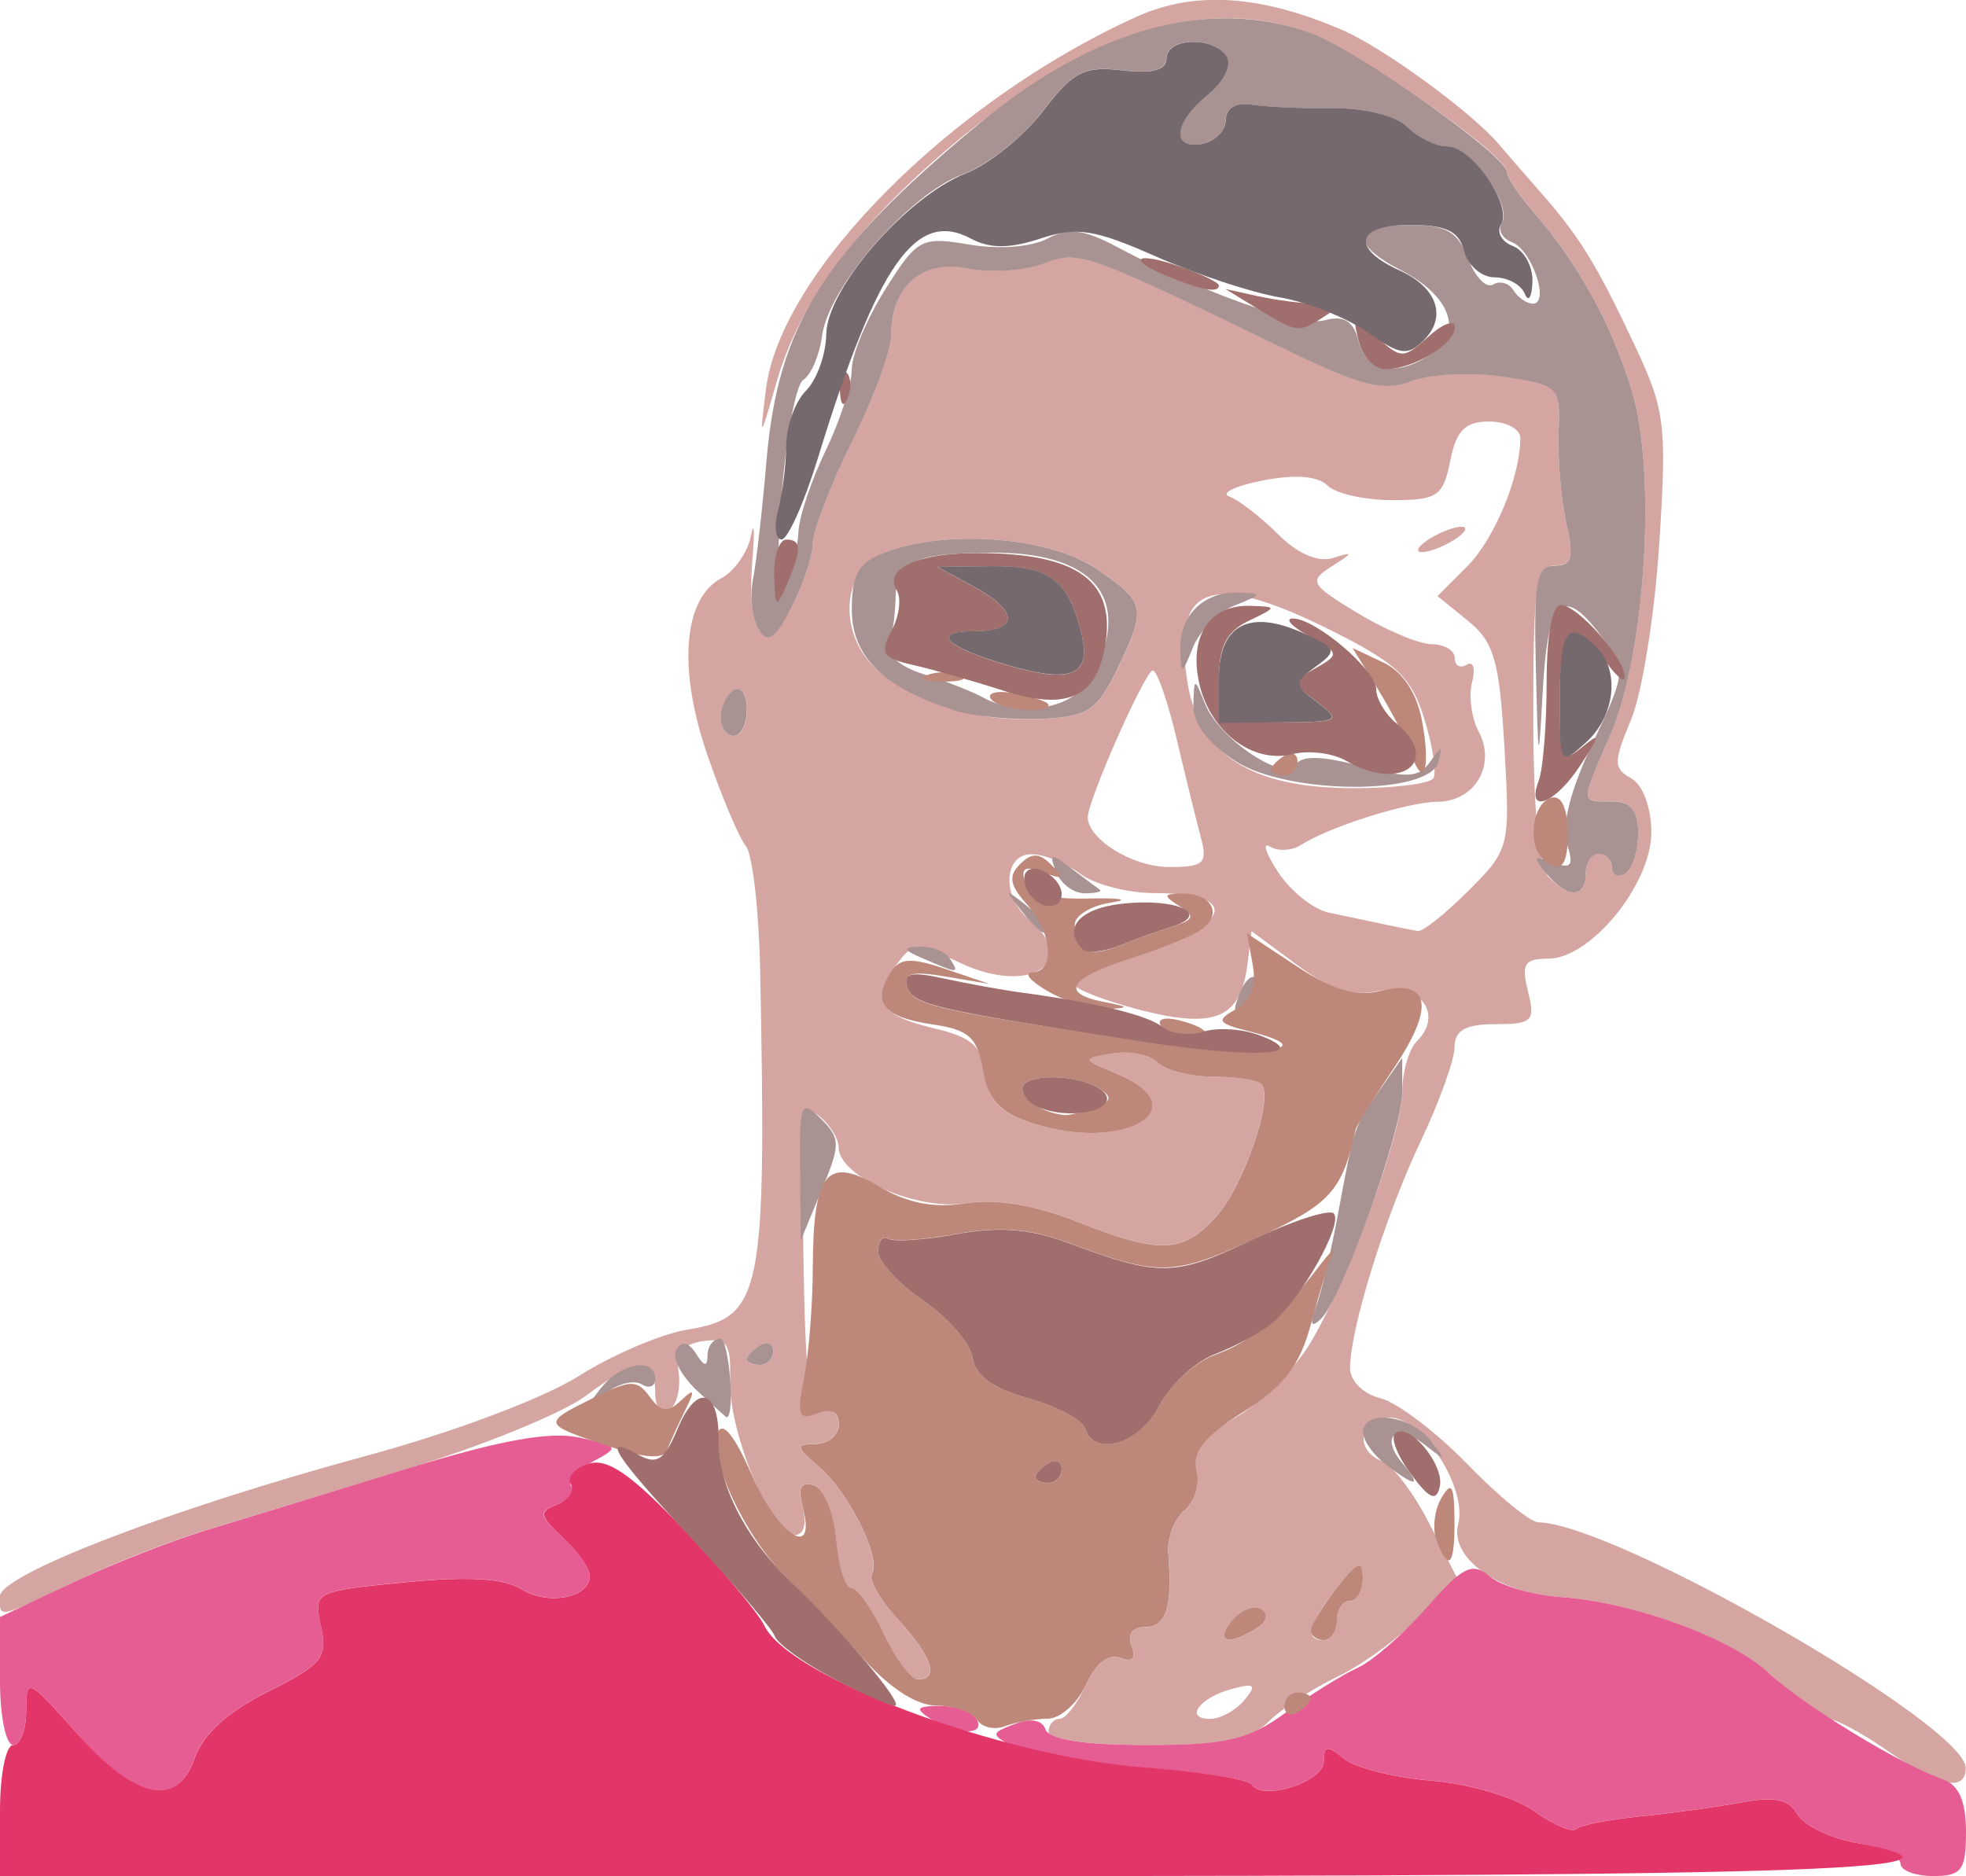 <?xml version="1.0"?>
<svg
    xmlns:rdf="http://www.w3.org/1999/02/22-rdf-syntax-ns#"
    xmlns="http://www.w3.org/2000/svg"
    xmlns:cc="http://creativecommons.org/ns#"
    xmlns:dc="http://purl.org/dc/elements/1.1/"
    xmlns:svg="http://www.w3.org/2000/svg"
    xmlns:inkscape="http://www.inkscape.org/namespaces/inkscape"
    xmlns:sodipodi="http://sodipodi.sourceforge.net/DTD/sodipodi-0.dtd"
    xmlns:ns1="http://sozi.baierouge.fr"
    xmlns:xlink="http://www.w3.org/1999/xlink"
    id="svg3330"
    viewBox="0 0 150 143.17"
    version="1.1"
  >
  <g
      id="layer1"
      transform="translate(-487.86 -292.21)"
    >
    <g
        id="g3046"
        transform="translate(302.86 -89.131)"
      >
      <path
          id="path3060"
          fill="#d4a5a1"
          d="m329.03 514.96c-1.909-1.348-3.963-2.451-4.563-2.451-0.6 0-2.336-1.3-3.858-2.888-2.867-2.993-10.806-6.045-16.712-6.425-4.6-0.296-8.31-2.989-7.642-5.546 0.719-2.749-2.75-8.14-5.238-8.14-2.314 0-2.735 2.51-0.56 3.344 0.8 0.307 2.41 2.431 3.578 4.721l2.123 4.162-2.828 2.956c-1.556 1.626-4.388 3.697-6.295 4.603-1.907 0.906-4.269 2.45-5.25 3.43-1.394 1.394-3.421 1.783-9.283 1.783-4.333 0-7.5-0.422-7.5-1 0-0.55 0.378-1 0.839-1 0.462 0 1.372-1.169 2.023-2.598 0.733-1.609 1.726-2.39 2.61-2.051 0.945 0.363 1.238 0.059 0.87-0.902-0.343-0.895 0.058-1.449 1.051-1.449 1.595 0 2.077-1.55 1.746-5.614-0.095-1.163 0.464-2.642 1.241-3.287 0.777-0.645 1.186-2.043 0.908-3.106-0.373-1.426 0.424-2.481 3.041-4.025 1.951-1.151 4.512-3.729 5.692-5.729 3.02-5.14 6.97-15.98 6.97-19.16 0-1.474 0.51-3.191 1.133-3.814 2.043-2.043 0.182-4.495-2.899-3.818-2.052 0.451-3.669-0.059-6.251-1.972l-3.483-2.58-0.309 2.478c-0.52 4.168-2.444 5.001-8.163 3.535-2.77-0.72-5.03-1.6-5.03-1.95 0-0.358 1.913-1.254 4.25-1.991 7.705-2.43 8.669-4.98 1.882-4.98-2.062 0-4.623-0.661-5.691-1.468s-2.729-1.482-3.691-1.5c-2.172-0.04-2.337 3.236-0.25 4.968 3.994 3.315 0.047 5.828-5.225 3.326-3.378-1.603-3.606-1.593-4.922 0.206-1.942 2.656-1.245 3.8 2.916 4.784 2.905 0.687 3.675 1.378 3.923 3.519 0.233 2.013 1.116 2.925 3.614 3.733 6.944 2.245 12.723-1.138 6.444-3.772-2.74-1.149-2.741-1.155-0.385-1.56 1.301-0.223 2.853 0.082 3.45 0.679 0.597 0.597 2.495 1.085 4.218 1.085s3.389 0.255 3.701 0.567c1.002 1.002-1.357 7.859-3.504 10.183-2.545 2.755-4.253 2.803-10.606 0.299-3.226-1.272-6.165-1.754-8.438-1.385-3.71 0.6-9.69-2.03-9.69-4.26 0-0.639-0.646-1.698-1.435-2.353-1.235-1.025-1.409 0.494-1.25 10.886 0.141 9.192 0.484 11.963 1.435 11.6 0.688-0.263 1.25 0.183 1.25 0.991 0 0.808-0.787 1.484-1.75 1.502-1.573 0.03-1.548 0.207 0.25 1.75 2.29 1.966 4.765 6.978 4.031 8.166-0.272 0.44 0.623 2.004 1.987 3.477 2.574 2.777 3.174 4.574 1.528 4.574-0.524 0-1.7-1.575-2.614-3.5-0.913-1.925-2.032-3.5-2.487-3.5-0.454 0-0.965-1.653-1.136-3.673-0.172-2.037-0.935-3.878-1.712-4.134-1.009-0.332-1.245 0.137-0.844 1.673 0.343 1.313 0.091 2.134-0.656 2.134-1.729 0-4.99-7.884-4.883-11.807 0.077-2.835-0.217-3.263-2.063-3-1.562 0.223-2.071 0.899-1.855 2.468 0.164 1.189-0.174 2.453-0.75 2.809-0.601 0.371-1.048-0.231-1.048-1.411 0-2.686-1.41-2.6-5.317 0.323-1.751 1.31-7.908 3.822-13.683 5.583-5.775 1.761-12.703 3.87-15.396 4.686-2.693 0.817-7.165 2.579-9.937 3.917-5.902 2.847-5.667 2.801-5.667 1.114 0-1.677 13.143-6.722 28-10.748 6.581-1.783 13.495-4.382 16.164-6.074 2.565-1.627 6.313-3.225 8.329-3.553 5.66-0.918 6.009-2.646 5.524-27.296-0.092-4.668-0.586-8.992-1.097-9.609-0.512-0.616-1.832-3.743-2.935-6.948-2.265-6.582-1.842-11.925 1.065-13.481 0.999-0.535 2.016-1.985 2.259-3.223 0.243-1.238 0.295-0.44 0.117 1.772-0.47 5.823 0.953 7.581 2.974 3.673 0.881-1.703 1.615-3.906 1.632-4.896 0.017-0.99 1.367-4.488 3-7.774s2.969-6.912 2.969-8.059c0-3.783 2.346-5.847 5.85-5.146 1.733 0.347 4.324 0.184 5.758-0.361 2.752-1.046 3.028-0.948 18.704 6.645 5.606 2.716 7.272 3.125 9.412 2.311 1.43-0.544 4.567-0.694 6.971-0.333 4.273 0.641 4.368 0.737 4.234 4.287-0.076 1.997 0.19 5.094 0.591 6.881 0.591 2.632 0.421 3.25-0.896 3.25-1.404 0-1.625 1.536-1.625 11.3 0 7.456 0.408 11.708 1.2 12.5 1.633 1.633 2.8 1.508 2.8-0.3 0-0.825 0.45-1.5 1-1.5s1 0.477 1 1.059c0 0.582 0.45 0.781 1 0.441s1-1.716 1-3.059c0-1.774-0.546-2.441-2-2.441-2.43 0-2.425 0.238-0.11-5.123 2.674-6.193 3.53-20.001 1.625-26.233-1.562-5.112-4.064-9.664-7.47-13.591-1.12-1.3-2.04-2.68-2.04-3.06 0-1.356-11.541-9.372-15.5-10.766-7.758-2.732-16.684 0.154-26.814 8.669-7.259 6.101-11.677 12.038-13.395 17.998-1.327 4.603-1.328 4.603-0.841 0.662 1.103-8.927 14.106-22.009 28.243-28.416 4.479-2.03 9.541-1.696 15.83 1.045 3.098 1.35 9.806 6.258 11.839 8.663 0.626 0.74 2.038 2.367 3.138 3.617 3 3.408 4.293 5.495 7.142 11.538 2.423 5.139 2.552 6.143 1.967 15.302-0.344 5.391-1.311 11.441-2.147 13.444-1.364 3.264-1.363 3.73 0.008 4.497 0.887 0.496 1.53 2.231 1.53 4.126 0 3.957-4.63 9.63-7.858 9.63-1.826 0-2.078 0.406-1.552 2.5 0.568 2.265 0.335 2.5-2.481 2.5-2.29 0-3.111 0.461-3.118 1.75-0.005 0.963-1.183 4.225-2.616 7.25-2.691 5.68-5.342 14.196-5.362 17.231-0.007 0.984 0.993 1.983 2.316 2.315 1.28 0.321 4.262 2.58 6.626 5.019 2.364 2.439 4.804 4.442 5.422 4.452 5.843 0.087 32.565 15.439 32.608 18.733 0.025 1.889-2.095 1.426-5.955-1.299zm-49.094-3.872c0.969-1.167 0.809-1.324-0.893-0.879-2.502 0.654-3.735 2.301-1.723 2.301 0.79 0 1.967-0.64 2.616-1.421zm0.922-5.469c0.824-0.522 0.967-1.101 0.363-1.474-0.546-0.338-1.55 0.056-2.229 0.875-1.349 1.626-0.291 1.965 1.866 0.599zm6.14-0.61c0-0.825 0.45-1.5 1-1.5s0.99-0.787 0.978-1.75c-0.018-1.418-0.393-1.276-1.978 0.75-2.186 2.794-2.487 4-1 4 0.55 0 1-0.675 1-1.5zm-43-20.559c0-0.582-0.45-0.781-1-0.441s-1 0.816-1 1.059c0 0.243 0.45 0.441 1 0.441s1-0.477 1-1.059zm53.04-35.135c3.146-3.146 3.187-3.31 2.745-10.954-0.383-6.615-0.793-8.038-2.778-9.645l-2.329-1.886 2.259-2.259c2.093-2.093 4.063-6.847 4.063-9.806 0-0.691-1.069-1.257-2.375-1.257-1.839 0-2.51 0.677-2.975 3-0.541 2.706-0.975 3-4.425 3-2.104 0-4.331-0.506-4.95-1.125-0.725-0.725-2.484-0.858-4.95-0.372-2.104 0.414-3.237 0.967-2.518 1.228 0.719 0.261 2.381 1.549 3.695 2.862 1.492 1.492 3.065 2.176 4.193 1.822 1.605-0.503 1.595-0.431-0.095 0.644-1.767 1.125-1.627 1.375 2 3.57 2.145 1.299 4.688 2.363 5.65 2.366 0.963 0.003 1.75 0.482 1.75 1.064 0 0.582 0.408 0.807 0.907 0.499s0.683 0.294 0.41 1.339c-0.273 1.044-0.044 2.744 0.508 3.777 1.348 2.518-0.293 5.322-3.125 5.341-2.285 0.016-8.275 1.908-10.45 3.302-0.688 0.441-1.747 0.494-2.354 0.119-0.607-0.375-0.327 0.504 0.623 1.953s2.684 2.837 3.854 3.084c1.17 0.247 3.027 0.64 4.127 0.872 1.1 0.233 2.303 0.475 2.673 0.539 0.37 0.064 2.11-1.321 3.867-3.078zm-3.04-26.81c0.825-0.533 1.95-0.969 2.5-0.969s0.325 0.436-0.5 0.969-1.95 0.969-2.5 0.969-0.325-0.436 0.5-0.969zm-17.373 22.75c-0.333-1.238-1.163-4.612-1.844-7.5-0.681-2.888-1.503-5.25-1.827-5.25-0.576 0-4.957 9.897-4.957 11.198 0 1.688 3.441 3.802 6.188 3.802 2.671 0 2.971-0.277 2.439-2.25zm17.735-4.526c0.264-0.427-0.047-2.472-0.691-4.544-0.988-3.179-2.093-4.229-7.08-6.724-9.227-4.616-12.19-3.561-10.995 3.913 0.889 5.559 4.819 8.091 12.596 8.114 3.13 0.009 5.907-0.333 6.171-0.759zm-52.36-5.28c0-1.133-0.45-1.781-1-1.441-0.55 0.34-1 1.266-1 2.059 0 0.793 0.45 1.441 1 1.441s1-0.927 1-2.059zm28.199-2.941c2.332-4.785 2.254-5.183-1.517-7.75-3.6-2.451-11.4-3.068-16.116-1.275-3.713 1.412-3.655 7.081 0.099 9.54 3.759 2.463 7.212 3.389 11.833 3.172 3.498-0.164 4.209-0.624 5.702-3.687z"
      />
      <path
          id="path3058"
          fill="#e65d93"
          d="m330 523.55c0-0.525-1.581-1.251-3.514-1.614-1.933-0.363-3.897-1.343-4.364-2.179-0.624-1.115-1.752-1.349-4.236-0.881-1.862 0.351-5.344 0.832-7.738 1.069-2.394 0.237-4.593 0.671-4.887 0.965-0.294 0.294-1.739-0.322-3.21-1.37-1.489-1.06-4.959-2.088-7.827-2.318-2.833-0.227-5.843-0.987-6.688-1.688-1.266-1.051-1.536-1.01-1.536 0.231 0 1.547-4.694 3.042-5.493 1.75-0.245-0.397-4.018-0.966-8.385-1.265-4.367-0.299-8.768-1.009-9.781-1.578-1.773-0.995-1.769-1.061 0.099-1.781 1.202-0.463 2.09-0.298 2.333 0.433 0.254 0.762 2.966 1.18 7.662 1.18 6.151 0 7.791-0.38 10.667-2.474 1.869-1.361 4.326-2.893 5.46-3.404 1.134-0.511 3.517-2.586 5.295-4.611 2.769-3.154 3.459-3.494 4.811-2.372 0.868 0.72 3.277 1.424 5.353 1.563 5.52 0.37 13.111 3.148 15.987 5.852 2.544 2.391 10.045 6.964 13.242 8.073 1.202 0.417 1.75 1.666 1.75 3.99 0 2.942-0.326 3.383-2.5 3.383-1.375 0-2.5-0.43-2.5-0.955zm-139.1-9.9c-3.76-4.27-3.9-4.33-3.9-1.79 0 1.452-0.45 2.641-1 2.641s-1-2.197-1-4.883v-4.883l5.45-2.58c2.997-1.419 7.61-3.234 10.25-4.034 2.64-0.799 9.42-2.875 15.067-4.613 7.336-2.257 11.169-2.961 13.429-2.464 3.087 0.678 3.11 0.723 0.952 1.878-1.216 0.651-1.907 1.487-1.536 1.858 0.371 0.371-0.088 0.967-1.021 1.325-1.54 0.591-1.507 0.826 0.357 2.562 1.129 1.052 2.052 2.358 2.052 2.904 0 1.683-3.16 2.311-5.205 1.034-1.339-0.836-4.102-0.998-8.918-0.524-6.921 0.682-6.973 0.709-6.391 3.358 0.525 2.389 0.099 2.914-4.043 4.982-2.985 1.491-4.96 3.26-5.56 4.981-1.391 3.99-4.456 3.391-8.988-1.757zm65.1-1.14c-1.22-0.788-1.09-0.972 0.691-0.985 1.205-0.008 2.469 0.435 2.809 0.985 0.787 1.273-1.53 1.273-3.5 0z"
      />
      <path
          id="path3056"
          fill="#a99292"
          d="m290.75 493.11c-0.963-0.731-1.75-1.841-1.75-2.468 0-1.77 3.596-1.342 5.128 0.61 1.248 1.591 1.212 1.624-0.402 0.357-2.19-1.719-3.474-0.714-1.746 1.368 1.541 1.857 1.104 1.904-1.23 0.132zm-52.584-5.668c-1.216-1.133-1.919-2.531-1.564-3.107 0.422-0.683 0.946-0.575 1.507 0.31 0.633 0.998 0.864 1.026 0.875 0.107 0.008-0.688 0.447-1.25 0.975-1.25 0.668 0 1.145 5.976 0.479 5.998-0.034 0.001-1.056-0.925-2.272-2.058zm-7.294-0.19c1.5-1.92 4.12-2.36 4.12-0.69 0 0.582-0.47 0.769-1.044 0.414s-1.812-0.044-2.75 0.691c-1.537 1.203-1.57 1.162-0.334-0.414zm11.12-2.19c0-0.243 0.45-0.719 1-1.059 0.55-0.34 1-0.141 1 0.441s-0.45 1.059-1 1.059-1-0.198-1-0.441zm43.436-4.059c0.402-1.1 1.147-4.25 1.655-7 1.252-6.768 1.223-6.683 3.182-9.479l1.72-2.46v2.603c0 2.987-4.612 15.845-6.22 17.342-0.754 0.702-0.857 0.403-0.344-1zm-39.384-10.464c-0.048-5.061 0.069-5.343 1.586-3.827 1.504 1.504 1.508 1.95 0.051 5.464l-1.586 3.827-0.051-5.464zm33.513-13.329c0.376-0.986 0.935-1.541 1.243-1.233 0.308 0.308 0.001 1.115-0.683 1.793-0.988 0.98-1.103 0.865-0.56-0.56zm-24.07-2.7c-1.63-0.701-1.688-0.872-0.309-0.93 0.93-0.039 1.969 0.38 2.309 0.93 0.711 1.15 0.676 1.15-2 0zm7.372-3.75c-1.244-1.586-1.208-1.621 0.378-0.378 1.666 1.306 2.196 2.128 1.372 2.128-0.208 0-0.995-0.787-1.75-1.75zm2.712-2.891c-0.548-1.429-0.4-1.466 1.143-0.283 0.975 0.747 1.96 1.486 2.19 1.641 0.229 0.156-0.285 0.283-1.143 0.283-0.858 0-1.843-0.739-2.19-1.641zm37.397 0.119c-1.065-1.284-0.988-1.417 0.493-0.849 1.433 0.55 1.634 0.287 1.089-1.429-0.426-1.343 0.278-4.101 1.947-7.63 2.556-5.403 2.574-5.583 0.802-8.017-2.996-4.115-4.183-3.154-4.572 3.697-0.351 6.176-0.357 6.159-0.548-1.5-0.163-6.566 0.056-7.75 1.432-7.75 1.316 0 1.486-0.617 0.896-3.25-0.401-1.788-0.667-4.884-0.591-6.881 0.135-3.55 0.04-3.646-4.234-4.287-2.404-0.361-5.541-0.211-6.971 0.333-2.14 0.814-3.806 0.405-9.412-2.311-15.676-7.593-15.951-7.691-18.704-6.645-1.434 0.545-4.025 0.708-5.758 0.361-3.5-0.71-5.85 1.36-5.85 5.14 0 1.146-1.336 4.773-2.969 8.059s-2.983 6.784-3 7.774c-0.017 0.99-0.752 3.193-1.632 4.896-1.241 2.399-1.803 2.782-2.498 1.7-0.493-0.768-0.686-2.521-0.427-3.896 0.259-1.375 0.717-5.414 1.018-8.975 0.88-10.397 4.36-15.92 16.229-25.755 8.799-7.292 17.607-9.699 25.28-6.91 3.612 1.313 15 9.384 15 10.631 0 0.387 0.92 1.764 2.045 3.061 3.407 3.928 5.908 8.479 7.47 13.591 1.905 6.233 1.049 20.041-1.625 26.233-2.315 5.361-2.321 5.123 0.11 5.123 1.454 0 2 0.667 2 2.441 0 1.343-0.45 2.719-1 3.059-0.55 0.34-1 0.141-1-0.441s-0.45-1.059-1-1.059-1 0.675-1 1.5c0 1.93-1.407 1.919-3.019-0.023zm-57.051-26.039c0.039-1.134 0.97-3.925 2.07-6.202s2-5.07 2-6.208 1.153-3.894 2.562-6.126c2.448-3.877 2.733-4.029 6.425-3.405 2.227 0.376 4.739 0.184 5.929-0.453 1.614-0.864 2.779-0.725 5.325 0.632 6.703 3.573 13.879 6.105 15.845 5.591 1.483-0.388 2.183 0.045 2.59 1.601 0.627 2.398 3.075 2.766 5.688 0.856 2.294-1.678 1.233-4.364-2.485-6.286-3.893-2.013-3.625-3.437 0.646-3.437 2.862 0 3.708 0.482 4.498 2.56 0.535 1.408 1.393 2.301 1.906 1.984 0.513-0.317 1.215-0.119 1.561 0.44 0.345 0.559 1.009 1.016 1.476 1.016 1.321 0-0.079-4.106-1.598-4.689-0.746-0.286-1.094-0.943-0.775-1.459 0.843-1.364-2.367-5.851-4.186-5.851-0.852 0-2.213-0.664-3.025-1.476-0.853-0.853-3.25-1.457-5.679-1.43-2.311 0.026-5.091-0.098-6.178-0.274-1.218-0.198-1.985 0.25-2 1.166-0.013 0.817-0.812 1.638-1.774 1.823-2.422 0.466-2.192-1.631 0.409-3.737 1.215-0.984 1.845-2.256 1.441-2.91-0.98-1.6-4.6-1.49-4.6 0.12 0 0.887-1.071 1.174-3.377 0.905-2.911-0.34-3.752 0.097-6.096 3.171-1.496 1.961-4.223 4.109-6.061 4.773-4.025 1.455-10.227 8.571-10.727 12.306-0.198 1.481-0.842 2.998-1.431 3.37-0.589 0.372-1.347 4.501-1.685 9.176-0.4 5.519-0.291 7.799 0.31 6.5 0.509-1.1 0.957-2.928 0.996-4.062zm33.32 17.46c-2.07-1.341-3.227-2.886-3.187-4.257 0.063-2.14 0.068-2.141 0.901-0.082 1.088 2.687 6.064 6.001 6.923 4.611 0.433-0.701 2.009-0.664 4.928 0.116 3.567 0.952 4.465 0.897 5.314-0.326 0.893-1.286 0.971-1.282 0.616 0.029-0.692 2.558-11.505 2.495-15.497-0.091zm-39.25-3.35c0-0.793 0.45-1.719 1-2.059 0.55-0.34 1 0.309 1 1.441s-0.45 2.059-1 2.059-1-0.648-1-1.441zm17.914-0.491c-5.44-1.69-7.91-4.1-7.91-7.7 0-2.74 0.504-3.601 2.565-4.385 4.717-1.793 12.516-1.176 16.116 1.275 3.771 2.567 3.849 2.965 1.517 7.75-1.493 3.064-2.204 3.523-5.702 3.687-2.198 0.103-5.16-0.176-6.583-0.62zm9.275-1.318c0.864-0.688 1.857-2.481 2.206-3.985 1-4.306-2.155-6.769-8.645-6.75-5.989 0.018-7.358 0.661-7.409 3.485-0.02 1.1-0.217 2.643-0.439 3.428-0.251 0.89 0.728 1.782 2.598 2.367 1.65 0.516 3.675 1.31 4.5 1.763 2.247 1.235 5.421 1.099 7.189-0.308zm7.875-3.3c-0.081-2.619 1.767-4.468 4.387-4.387 1.92 0.059 1.906 0.121-0.224 0.976-1.25 0.502-2.684 1.936-3.187 3.187-0.855 2.129-0.917 2.143-0.976 0.224z"
      />
      <path
          id="path3054"
          fill="#bd8879"
          d="m259.54 512.57c-0.363-0.587-1.748-1.068-3.077-1.068-1.529 0-3.619-1.357-5.691-3.697-1.801-2.033-4.388-4.766-5.748-6.072-3.073-2.95-6.006-9.119-5.261-11.061 0.356-0.928 1.291 0.226 2.583 3.188 2.049 4.697 4.969 6.572 3.906 2.508-0.402-1.536-0.165-2.005 0.844-1.673 0.777 0.256 1.54 2.097 1.712 4.134 0.171 2.02 0.682 3.673 1.136 3.673 0.454 0 1.573 1.575 2.487 3.5 0.913 1.925 2.09 3.5 2.614 3.5 1.646 0 1.046-1.797-1.528-4.574-1.365-1.472-2.259-3.037-1.987-3.477 0.734-1.187-1.741-6.2-4.031-8.166-1.798-1.544-1.824-1.72-0.25-1.75 0.963-0.018 1.75-0.694 1.75-1.502 0-0.957-0.578-1.247-1.659-0.832-1.41 0.541-1.56 0.142-1-2.656 0.362-1.811 0.665-5.599 0.674-8.418 0.022-7.322 1.056-8.605 5.041-6.251 2.178 1.287 4.21 1.682 6.629 1.289 2.273-0.369 5.212 0.114 8.438 1.385 6.353 2.504 8.061 2.456 10.606-0.299 2.147-2.324 4.506-9.18 3.504-10.183-0.312-0.312-1.977-0.567-3.701-0.567-1.723 0-3.621-0.488-4.218-1.085-0.597-0.597-2.149-0.902-3.45-0.679-2.357 0.405-2.355 0.41 0.385 1.56 6.275 2.633 0.498 6.019-6.435 3.772-2.541-0.824-3.416-1.756-3.814-4.069-0.432-2.511-1.072-3.081-3.929-3.5-3.667-0.537-4.569-1.662-3.142-3.919 0.726-1.149 1.533-1.204 4.234-0.286l3.336 1.133-3.369-0.569c-2.561-0.433-3.261-0.244-2.919 0.786 0.463 1.396 1.803 1.708 17.531 4.085 8.765 1.324 14.722 0.858 8.616-0.675-2.468-0.619-2.607-0.836-1.085-1.687 1.149-0.643 1.596-1.802 1.308-3.388l-0.437-2.411 3.803 2.517c2.689 1.779 4.54 2.332 6.319 1.885 3.841-0.964 4.245 1.167 1.107 5.838-1.549 2.306-2.865 4.417-2.926 4.692-1.056 4.781-1.938 5.741-7.683 8.365-6.275 2.866-7.34 2.889-14.269 0.306-2.889-1.077-5.255-1.264-8.491-0.672-2.468 0.451-4.828 0.609-5.245 0.352-0.42-0.26-0.76 0.17-0.76 0.96 0 0.787 1.558 2.498 3.462 3.803 1.904 1.305 3.592 3.263 3.75 4.351 0.196 1.349 1.541 2.329 4.229 3.08 2.168 0.606 4.118 1.631 4.333 2.278 0.743 2.231 4.164 1.196 5.669-1.715 0.822-1.59 2.747-3.339 4.276-3.886 2.751-0.984 4.937-2.844 7.901-6.722 0.841-1.1 1.315-1.55 1.055-1-0.26 0.55-0.987 2.919-1.617 5.264-0.887 3.306-2.055 4.839-5.199 6.824-2.981 1.882-3.924 3.06-3.561 4.449 0.272 1.039-0.142 2.417-0.919 3.062s-1.336 2.124-1.241 3.287c0.331 4.064-0.151 5.614-1.746 5.614-0.992 0-1.394 0.554-1.051 1.449 0.369 0.961 0.075 1.265-0.87 0.902-0.883-0.339-1.876 0.442-2.61 2.051-0.651 1.429-1.975 2.598-2.942 2.598-0.967 0-2.424 0.256-3.238 0.568-0.814 0.312-1.778 0.087-2.141-0.5zm6.46-19.12c0-0.582-0.45-0.781-1-0.441s-1 0.816-1 1.059c0 0.243 0.45 0.441 1 0.441s1-0.477 1-1.059zm2.502-27.58c1.329-0.51 1.396-0.81 0.332-1.485-1.79-1.134-5.834-1.106-5.834 0.041 0 0.841 1.534 1.811 3.168 2.004 0.368 0.043 1.418-0.209 2.334-0.56zm14.5 45.69c0-0.582 0.45-1.059 1-1.059s1 0.198 1 0.441-0.45 0.719-1 1.059c-0.55 0.34-1 0.141-1-0.441zm-4.009-6.548c0.68-0.819 1.683-1.213 2.229-0.875 0.603 0.373 0.461 0.951-0.363 1.474-2.157 1.367-3.215 1.027-1.866-0.599zm6.031 0.739c0.012-0.412 0.902-1.875 1.978-3.25 1.585-2.026 1.96-2.168 1.978-0.75 0.012 0.963-0.428 1.75-0.978 1.75s-1 0.675-1 1.5-0.45 1.5-1 1.5-0.99-0.338-0.978-0.75zm9.583-6.836c-0.335-0.872-0.172-2.335 0.363-3.25 0.773-1.324 0.977-0.999 1.002 1.586 0.033 3.559-0.423 4.116-1.364 1.664zm-63.065-7.178c-5.195-1.734-5.204-1.759-1.369-3.672 2.923-1.458 3.421-1.474 4.397-0.139 0.868 1.187 1.373 1.248 2.388 0.29 1.04-0.981 1.097-0.83 0.3 0.785-0.543 1.1-1.161 2.463-1.372 3.029-0.254 0.678-1.736 0.578-4.345-0.293zm42.017-32.143c-0.308-0.499 0.34-0.671 1.441-0.383 2.335 0.611 2.63 1.29 0.56 1.29-0.793 0-1.693-0.408-2.001-0.907zm-8.56-2.58c-1.375-0.786-1.938-1.445-1.25-1.465 1.788-0.051 1.543-3.054-0.426-5.23-1.285-1.42-1.402-2.127-0.5-3.029 0.902-0.902 1.468-0.882 2.426 0.083 1.003 1.01 0.877 1.117-0.636 0.541-1.374-0.524-1.758-0.336-1.412 0.691 0.32 0.951 1.909 1.375 4.886 1.304 2.426-0.058 3.174 0.083 1.662 0.313-1.512 0.23-2.75 0.99-2.75 1.688 0 2.029 1.042 2.532 3.35 1.618 1.183-0.468 3.038-1.138 4.122-1.487 1.649-0.531 1.731-0.788 0.5-1.566-1.246-0.788-1.213-0.933 0.219-0.946 2.226-0.02 3.11 1.515 1.548 2.691-0.681 0.513-3.151 1.536-5.489 2.273-4.71 1.485-5.417 2.656-2 3.314 1.924 0.371 1.96 0.448 0.25 0.534-1.1 0.055-3.125-0.542-4.5-1.328zm37.667-10.167c-1.12-1.12-0.743-4.09 0.583-4.597 0.808-0.309 1.288 0.538 1.357 2.393 0.104 2.79-0.579 3.565-1.94 2.204zm-20.67-6.78c0-0.243 0.45-0.719 1-1.059 0.55-0.34 1-0.141 1 0.441s-0.45 1.059-1 1.059-1-0.198-1-0.441zm10.641-1.269c-0.337-0.984-1.475-3.189-2.528-4.899l-1.915-3.109 2.335 1.102c1.497 0.706 2.562 2.308 2.966 4.461 0.69 3.676 0.12 5.3-0.858 2.445zm-32.052-4.145c-0.291-0.471 0.583-0.643 1.941-0.383 1.358 0.26 2.47 0.645 2.47 0.856 0 0.774-3.899 0.356-4.411-0.472zm-4.84-1.8c0.688-0.277 1.812-0.277 2.5 0s0.125 0.504-1.25 0.504-1.938-0.227-1.25-0.504z"
      />
      <path
          id="path3052"
          fill="#e23669"
          d="m185 519.51c0-2.75 0.45-5 1-5s1-1.183 1-2.629c0-2.546 0.12-2.494 3.817 1.672 4.573 5.154 7.691 5.809 9.052 1.903 0.617-1.77 2.556-3.518 5.575-5.026 4.142-2.068 4.567-2.593 4.043-4.982-0.582-2.649-0.53-2.676 6.391-3.358 4.816-0.475 7.579-0.312 8.918 0.524 2.044 1.276 5.205 0.649 5.205-1.034 0-0.546-0.923-1.853-2.052-2.904-1.805-1.682-1.858-1.987-0.437-2.532 0.889-0.341 1.355-1.041 1.038-1.555-0.318-0.514 0.287-1.21 1.344-1.545 1.444-0.458 3.251 0.787 7.264 5.004 2.938 3.088 5.71 6.394 6.16 7.347 1.855 3.931 18.109 10.004 28.963 10.82 4.279 0.322 7.981 0.909 8.226 1.306 0.799 1.293 5.493-0.203 5.493-1.75 0-1.241 0.27-1.282 1.536-0.231 0.845 0.701 3.854 1.461 6.688 1.688 2.868 0.23 6.337 1.257 7.827 2.318 1.471 1.048 2.916 1.664 3.21 1.37 0.294-0.294 2.493-0.729 4.887-0.965 2.394-0.237 5.876-0.718 7.738-1.069 2.483-0.468 3.612-0.234 4.236 0.881 0.468 0.836 2.432 1.816 4.364 2.179 11.227 2.106-1.195 2.569-68.986 2.569h-72.5v-5z"
      />
      <path
          id="path3050"
          fill="#a06e6c"
          d="m248.49 509.38c-2.192-1.166-4.162-2.597-4.378-3.179-0.216-0.582-3.029-3.892-6.25-7.354-6.059-6.513-7.096-8.139-4.131-6.48 1.397 0.782 1.965 0.397 2.981-2.021 1.471-3.498 3.178-2.992 3.114 0.922-0.054 3.27 2.015 7.394 5.288 10.54 4.24 4.077 8.963 9.692 8.151 9.692-0.434 0-2.582-0.954-4.774-2.12zm44.167-15.539c-1.017-1.362-1.568-2.757-1.226-3.099 0.983-0.983 3.804 2.357 3.421 4.049-0.264 1.166-0.783 0.941-2.194-0.95zm-28.66 0.22c0-0.243 0.45-0.719 1-1.059 0.55-0.34 1-0.141 1 0.441s-0.45 1.059-1 1.059-1-0.198-1-0.441zm3.775-3.735c-0.216-0.647-2.166-1.672-4.333-2.278-2.688-0.751-4.033-1.731-4.229-3.08-0.158-1.088-1.846-3.046-3.75-4.351-1.9-1.3-3.46-3.01-3.46-3.79 0-0.787 0.341-1.219 0.759-0.961 0.417 0.258 2.778 0.1 5.245-0.352 3.236-0.592 5.603-0.405 8.491 0.672 6.969 2.597 8.092 2.582 13.937-0.183 3.132-1.482 5.98-2.409 6.329-2.061 0.757 0.757-2.487 6.534-4.698 8.368-0.86 0.713-2.814 1.774-4.343 2.358-1.529 0.584-3.453 2.363-4.276 3.954-1.505 2.911-4.926 3.946-5.669 1.715zm-3.52-24.48c-0.688-0.277-1.25-0.917-1.25-1.421 0-1.147 4.044-1.175 5.834-0.041 2.17 1.375-1.722 2.616-4.584 1.462zm7.75-5.042c-15.87-2.453-17.337-2.795-17.787-4.152-0.347-1.046 0.293-1.192 2.803-0.641 1.789 0.393 4.43 0.873 5.869 1.067 5.786 0.781 9.677 1.729 10.818 2.638 0.661 0.526 2.058 0.685 3.105 0.353s2.941-0.22 4.208 0.249c4.305 1.593-0.263 1.839-9.015 0.486zm-4.4-7.03c-1.559-1.559-0.272-3.086 2.914-3.458 4.157-0.485 6.987 0.744 3.959 1.719-1.085 0.349-2.94 1.018-4.122 1.487-1.183 0.468-2.42 0.582-2.75 0.252zm-4.141-4.333c-0.363-0.587-0.419-1.307-0.126-1.6 0.716-0.716 2.667 0.546 2.667 1.726 0 1.278-1.726 1.193-2.541-0.126zm38.934-8.515c0.334-0.87 0.607-4.245 0.607-7.5 0-3.604 0.426-5.918 1.09-5.918 1.249 0 4.827 4.015 4.877 5.473 0.018 0.535-0.667-0.028-1.523-1.25-2.443-3.487-3.443-2.644-3.443 2.9 0 4.67 0.148 5.001 1.675 3.75 1.458-1.194 1.443-1.016-0.115 1.378-1.921 2.951-4.169 3.781-3.167 1.168zm-14.715-1.539c-1.002-0.583-2.832-0.806-4.066-0.497-3.04 0.763-6.308-1.727-7.121-5.425-0.787-3.585 0.796-5.988 3.882-5.89 2.102 0.067 2.1 0.081-0.122 1.153-1.669 0.805-2.25 1.949-2.25 4.432 0 3.331 0.023 3.347 4.75 3.315 4.468-0.03 4.631-0.122 2.75-1.558-1.954-1.491-1.956-1.551-0.099-2.602 1.814-1.027 1.791-1.137-0.5-2.407-1.32-0.732-1.899-1.346-1.286-1.366 1.688-0.054 6.385 3.93 6.385 5.415 0 0.718 0.675 1.865 1.5 2.55 3.546 2.942 0.383 5.325-3.822 2.879zm-26.18-5.36c-2.2-0.709-5.247-1.575-6.772-1.925-2.406-0.551-2.631-0.898-1.704-2.631 0.588-1.098 0.765-2.487 0.394-3.087-1.007-1.63 1.578-2.837 6.082-2.839 7.837-0.003 10.756 2.183 9.773 7.321-0.723 3.781-2.99 4.703-7.773 3.161zm5.994-4.391c-1.026-4.088-2.425-5.123-6.866-5.08l-4.128 0.04 2.75 1.492c3.489 1.893 3.526 3.428 0.083 3.428-3.388 0-2.237 1.187 2.498 2.576 4.963 1.456 6.479 0.798 5.662-2.456zm-23.424-4.37c-0.039-1.512 0.38-2.75 0.93-2.75 1.174 0 1.174 0.769 0 3.5-0.762 1.772-0.867 1.687-0.93-0.75zm5.009-14.167c-0.043-1.054 0.193-1.645 0.525-1.312 0.332 0.332 0.368 1.195 0.079 1.917-0.319 0.798-0.556 0.561-0.604-0.604zm39.607-3.675c-0.525-2.007-0.469-2.021 1.383-0.345 1.839 1.664 2.026 1.661 3.93-0.063 1.1-0.995 2-1.306 2-0.69 0 1.285-3.175 3.19-5.318 3.19-0.797 0-1.695-0.941-1.996-2.092zm-7.69-2.5l-2.5-1.527 2.5 0.549c1.375 0.302 3.4 0.562 4.5 0.578 1.659 0.024 1.744 0.194 0.5 0.998-1.914 1.237-2.016 1.225-5-0.598zm-6.75-2.433c-3.349-1.346-2.723-2.03 0.75-0.819 1.65 0.575 3 1.227 3 1.448 0 0.593-1.217 0.389-3.75-0.629z"
      />
      <path
          id="path3048"
          fill="#76696e"
          d="m304 434.66c0-5.226 0.634-6.121 2.8-3.955 1.818 1.818 1.439 5.274-0.8 7.3-1.975 1.788-2 1.747-2-3.345zm-26-1.588c0-4.067 2.325-5.288 6.472-3.398 2.511 1.144 2.576 1.323 0.924 2.531-1.694 1.238-1.686 1.369 0.163 2.768 1.796 1.358 1.585 1.471-2.809 1.5l-4.75 0.032v-3.433zm-16.17-0.99c-4.735-1.389-5.886-2.576-2.498-2.576 3.443 0 3.405-1.535-0.083-3.428l-2.75-1.492 4.128-0.04c4.441-0.043 5.84 0.992 6.866 5.08 0.817 3.254-0.699 3.912-5.662 2.456zm-17.462-11.826c0.332-1.238 0.609-3.455 0.617-4.929 0.007-1.473 0.689-3.354 1.514-4.179 0.825-0.825 1.519-2.77 1.543-4.321 0.053-3.491 6.128-10.476 10.669-12.266 1.766-0.696 4.41-2.836 5.873-4.756 2.286-2.997 3.138-3.434 6.038-3.095 2.305 0.269 3.377-0.018 3.377-0.905 0-1.613 3.621-1.721 4.6-0.137 0.404 0.654-0.226 1.927-1.441 2.91-2.601 2.107-2.831 4.204-0.409 3.737 0.963-0.185 1.761-1.006 1.774-1.823 0.015-0.916 0.782-1.363 2-1.166 1.087 0.176 3.867 0.299 6.178 0.274 2.428-0.027 4.825 0.577 5.679 1.43 0.812 0.812 2.173 1.476 3.025 1.476 1.898 0 5.014 4.513 4.117 5.963-0.357 0.578 0.054 1.321 0.914 1.651 0.86 0.33 1.528 1.564 1.484 2.743s-0.306 1.581-0.583 0.893c-0.277-0.688-1.314-1.25-2.304-1.25-0.99 0-2.035-0.9-2.323-2-0.403-1.543-1.364-2-4.2-2-4.069 0-4.438 1.796-0.715 3.479 2.847 1.286 3.627 3.527 1.847 5.307-1.241 1.241-1.81 1.164-4.287-0.584-1.571-1.108-4.601-2.313-6.734-2.678-2.133-0.365-6.373-1.766-9.422-3.114-4.708-2.082-6.037-2.288-8.823-1.369-2.354 0.777-3.851 0.776-5.305-0.002-4.197-2.246-7.133 1.963-11.655 16.711-1.054 3.438-2.306 6.25-2.783 6.25-0.477 0-0.595-1.012-0.264-2.25z"
      />
    </g
    >
  </g
  >
</svg
>
